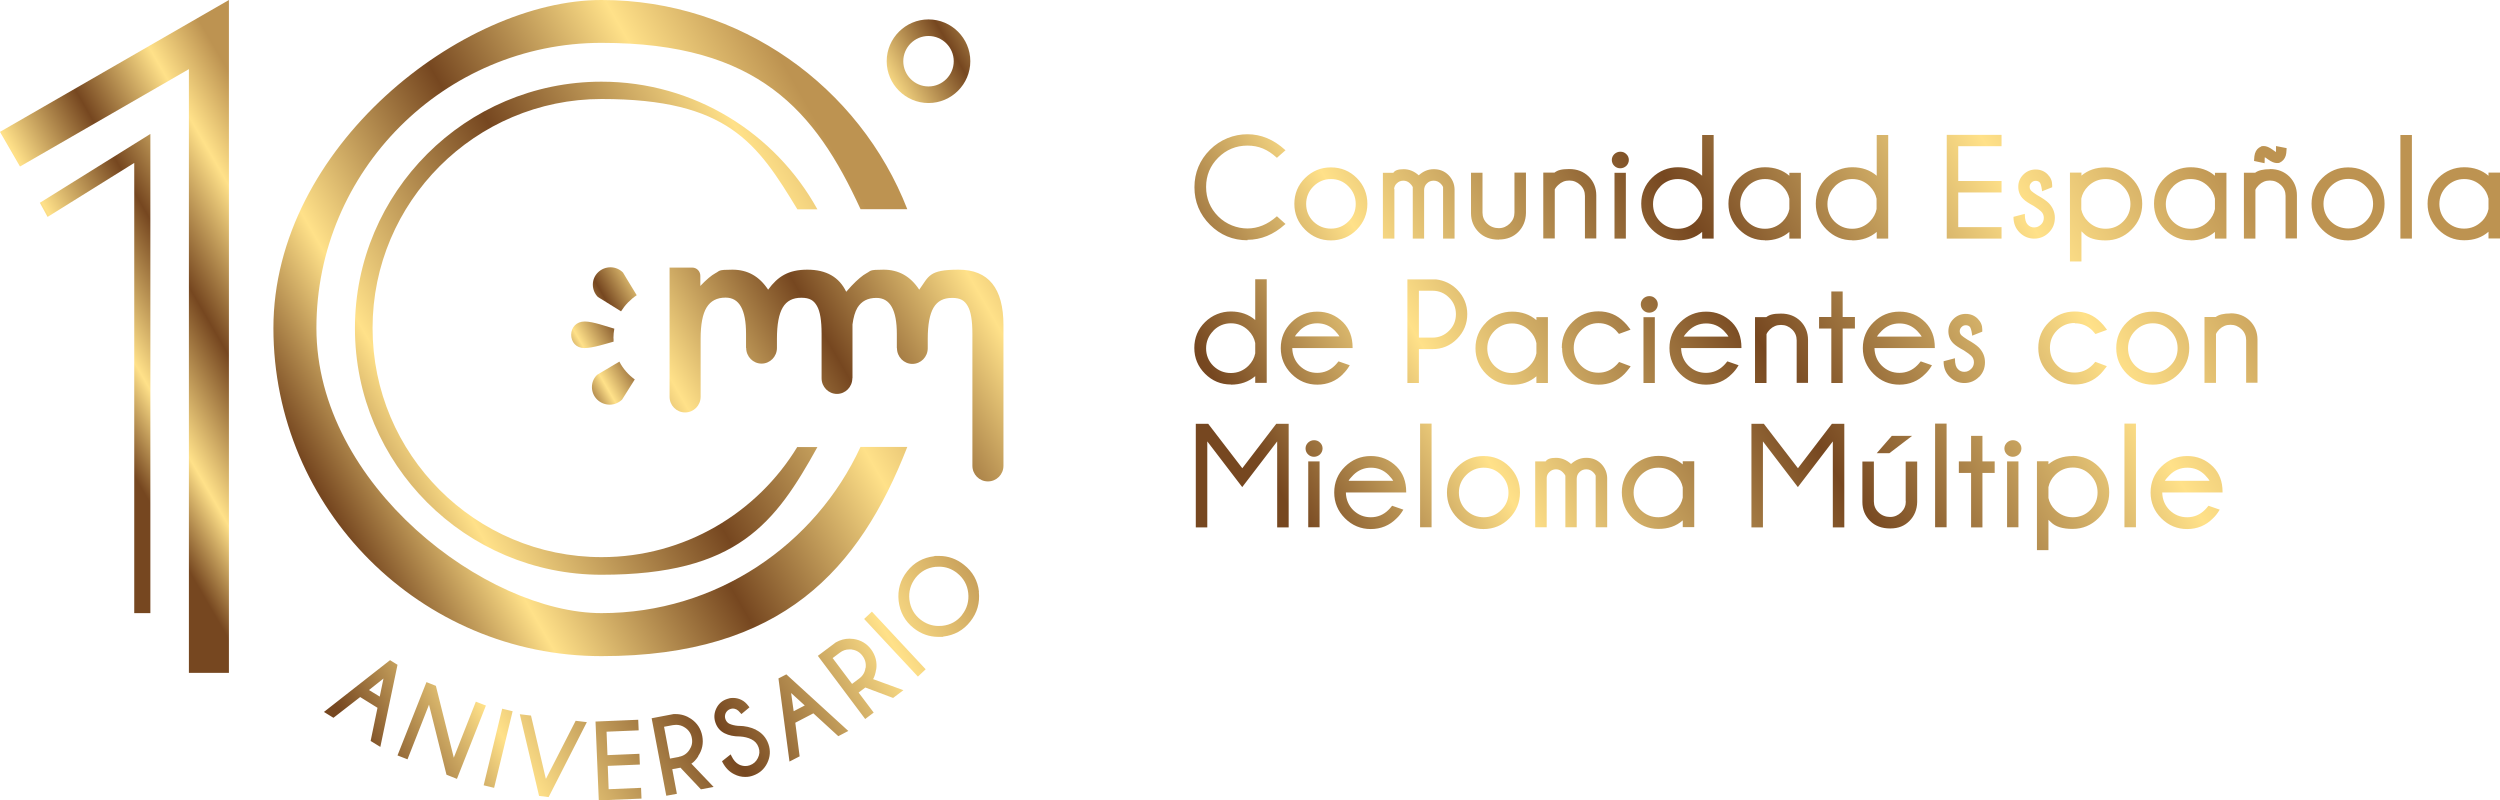 <svg xmlns="http://www.w3.org/2000/svg" xmlns:xlink="http://www.w3.org/1999/xlink" id="Capa_1" viewBox="0 0 1674.2 535.9"><defs><style>      .st0 {        fill: url(#Oro_Oscuro2);      }      .st1 {        fill: url(#Oro_Oscuro);      }      .st2 {        fill: url(#Oro_Oscuro5);      }      .st3 {        fill: url(#Oro_Oscuro7);      }      .st4 {        fill: url(#Oro_Oscuro3);      }      .st5 {        fill: url(#Oro_Oscuro6);      }      .st6 {        fill: url(#Oro_Oscuro1);      }      .st7 {        fill: url(#Oro_Oscuro4);      }    </style><linearGradient id="Oro_Oscuro" data-name="Oro Oscuro" x1="65.3" y1="276" x2="229.9" y2="181" gradientUnits="userSpaceOnUse"><stop offset="0" stop-color="#764720"></stop><stop offset=".2" stop-color="#ffe189"></stop><stop offset=".5" stop-color="#764720"></stop><stop offset=".8" stop-color="#ffe189"></stop><stop offset="1" stop-color="#bd9351"></stop></linearGradient><linearGradient id="Oro_Oscuro1" data-name="Oro Oscuro" x1="214.2" y1="328.6" x2="570.9" y2="122.6" xlink:href="#Oro_Oscuro"></linearGradient><linearGradient id="Oro_Oscuro2" data-name="Oro Oscuro" x1="565.9" y1="73.3" x2="707.6" y2="-8.5" xlink:href="#Oro_Oscuro"></linearGradient><linearGradient id="Oro_Oscuro3" data-name="Oro Oscuro" x1="414.7" y1="332.4" x2="714.2" y2="159.5" xlink:href="#Oro_Oscuro"></linearGradient><linearGradient id="Oro_Oscuro4" data-name="Oro Oscuro" x1="375.4" y1="244.1" x2="458.4" y2="196.2" xlink:href="#Oro_Oscuro"></linearGradient><linearGradient id="Oro_Oscuro5" data-name="Oro Oscuro" x1="269.6" y1="549.3" x2="641.1" y2="334.9" xlink:href="#Oro_Oscuro"></linearGradient><linearGradient id="Oro_Oscuro6" data-name="Oro Oscuro" x1="883.5" y1="375" x2="1452.4" y2="46.5" xlink:href="#Oro_Oscuro"></linearGradient><linearGradient id="Oro_Oscuro7" data-name="Oro Oscuro" x1="200.4" y1="336.5" x2="610.5" y2="99.8" xlink:href="#Oro_Oscuro"></linearGradient></defs><path class="st1" d="M31.8,145.3l58.1-36.2v301.5h10.8V89.7l-74,46.1,5.2,9.5ZM0,88.3l13.4,23.2L126.5,46.3v404.3h26.8V0L0,88.3Z"></path><path class="st6" d="M576.3,299.2c-30.2,65.7-96.6,111.4-173.5,111.4s-190.9-85.6-190.9-190.9S297.6,28.7,402.8,28.7s143.3,45.7,173.5,111.4h31.3C575.7,58.2,495.9,0,402.8,0s-219.7,98.5-219.7,219.7,98.5,219.7,219.7,219.7,172.8-58.2,204.8-140.1h-31.3Z"></path><path class="st0" d="M621.8,69c-15.4,0-28-12.6-28-28s12.6-28,28-28,28,12.6,28,28-12.6,28-28,28ZM621.8,24.1c-9.3,0-16.9,7.6-16.9,16.9s7.6,16.9,16.9,16.9,16.9-7.6,16.9-16.9-7.6-16.9-16.9-16.9Z"></path><path class="st4" d="M448.4,179v86.7c0,5.8,4.6,10.5,10.4,10.5s10.4-4.7,10.4-10.5v-22.7h0v-16.2c0-9.5,1.3-16.5,4-20.9,2.7-4.4,6.9-6.6,12.7-6.6,9.2,0,13.7,8.1,13.7,24.2v9.5h.1c0,5.8,4.6,10.5,10.3,10.5s10.3-4.7,10.3-10.5,0,0,0,0v-6.1c0-9.6,1.3-16.6,3.9-21,2.6-4.4,6.7-6.5,12.4-6.5s8.4,1.8,10.5,5.5c2.1,3.6,3.1,9.8,3.1,18.5v29.7c0,0,0,.1,0,.2,0,5.8,4.6,10.5,10.3,10.5s10.3-4.7,10.3-10.5h.1v-35.5c0-.2,0-.3,0-.5.6-4.7,1.7-8.5,3.3-11.2,2.7-4.4,6.9-6.6,12.7-6.6,9.2,0,13.7,8.1,13.7,24.2v9.5h.1c0,5.8,4.6,10.5,10.3,10.5s10.3-4.7,10.3-10.5h0v-6.2c0-9.6,1.3-16.6,3.9-21,2.6-4.4,6.7-6.5,12.4-6.5s8.4,1.8,10.5,5.5c2.1,3.6,3.1,9.8,3.1,18.5v29.4h0v59c0,5.8,4.6,10.5,10.4,10.5s10.4-4.7,10.4-10.5v-94.1c0-24.8-10-37.2-30.1-37.2s-19.8,4.5-26.3,13.4c-5.9-9-13.8-13.4-23.9-13.4s-8.3.8-11.3,2.3c-2.8,1.5-6.2,4.4-10.2,8.6l-3.5,3.9c-4.7-9.8-13.3-14.8-26-14.8s-19.8,4.5-26.3,13.4c-5.9-9-13.8-13.4-23.9-13.4s-8.3.8-11.3,2.3c-2.8,1.5-6.2,4.4-10.2,8.6v-6.8c0-3-2.4-5.5-5.4-5.5h-15.3Z"></path><path class="st7" d="M406.4,202.6l9.5,5.9c2.7-4.3,6.3-8,10.5-10.8l-6.7-11-2.5-4.2c-2.1-2.1-5.1-3.5-8.3-3.5-6.5,0-11.9,5.1-11.9,11.6,0,3.2,1.3,6.2,3.4,8.3l6,3.7ZM414.7,242.2l-10.6,6.3-4.2,2.5c-2.2,2.1-3.5,5-3.5,8.2,0,6.5,5.2,11.7,11.8,11.8,3.3,0,6.2-1.3,8.4-3.4l3.7-5.9,4.8-7.6c-4.3-3.1-7.9-7.2-10.3-11.9ZM410.8,226.6c0-2.2.2-4.4.6-6.5-4.7-1.3-14.2-4.8-19.8-4.8s-9,3.9-9.1,8.8c0,4.9,3.2,9,8.9,9s15-3.1,19.5-4.3c0-.7,0-1.5,0-2.2Z"></path><path class="st2" d="M365.5,521.4l-9.9-42.2-7.5-.9,12.9,54.7,6.4.8,25.6-50.2-7.5-.9-19.8,38.7ZM407.6,528.5l-.6-15.6,21.5-.9-.3-7.2-21.4.9-.6-15.7,21.5-.9-.3-7.1-28.6,1.2,2.2,52.8,28.6-1.2-.3-7.2-21.4.9ZM323.9,525.9l7,1.7,12.4-51.3-7-1.7-12.4,51.3ZM216.8,476.7l6.5,4,17.9-13.9,11.6,7.2-4.6,22.2,6.5,4,11.5-55-5-3.1-44.3,34.7ZM254.3,466.5l-7.2-4.4,9.7-7.7-2.5,12.1ZM318.7,469.8l-14.8,37.6-12-48.1-6.3-2.5-19.4,49.1,6.7,2.6,14.4-36.6,11.7,46.9,7,2.8,19.4-49.1-6.7-2.6ZM578.7,414.5l36,38.6,5.2-4.9-36-38.6-5.2,4.9ZM586.8,448.3c.7-4.9-.5-9.4-3.4-13.4-2.9-3.9-6.9-6.3-11.8-7-.9-.1-1.8-.2-2.7-.2-3.1,0-6.2.8-9.2,2.5l-12,9,31.7,42.3,5.7-4.3-10.1-13.4,4.5-3.4,18.6,7,6.9-5.2-20.3-7.4c.9-1.6,1.6-3.7,2-6.4ZM579.6,447.3c-.4,3-1.8,5.3-4.2,7.1l-4.8,3.6-13-17.3,4.8-3.6c2-1.5,4-2.2,6.4-2.2s1.1,0,1.7.1c3,.4,5.3,1.8,7.1,4.2,1.8,2.4,2.5,5.1,2.1,8.1ZM655.6,396.3c-.8-7.4-4.2-13.5-10.1-18.1-4.9-3.9-10.5-5.9-16.5-5.9s-2.3,0-3.4.2c-7.4.9-13.5,4.2-18.1,10.1-4.6,5.8-6.5,12.5-5.7,19.9.9,7.4,4.2,13.5,10,18.1,4.9,3.9,10.5,5.9,16.5,5.9s2.3,0,3.4-.2c7.4-.9,13.5-4.2,18.1-10.1,4.6-5.8,6.5-12.5,5.7-19.9ZM644.3,411.8c-3.4,4.3-7.8,6.7-13.3,7.3-.8,0-1.7.1-2.5.1-4.4,0-8.5-1.5-12.1-4.3-4.3-3.4-6.7-7.8-7.4-13.3-.6-5.4.8-10.3,4.1-14.6,3.4-4.3,7.9-6.8,13.3-7.4.9,0,1.7-.1,2.5-.1,4.4,0,8.5,1.4,12.1,4.3,4.3,3.4,6.8,7.9,7.4,13.3.6,5.4-.8,10.4-4.1,14.6ZM506.3,488.7c-3.5-1.7-7.4-2.6-11.5-2.6h-.5c-2.3-.2-4.3-.7-5.8-1.4-1.3-.6-2.2-1.7-2.7-3.1-.5-1.4-.4-2.7.2-4.1.7-1.3,1.7-2.2,3.1-2.7.6-.2,1.2-.3,1.8-.3s1.5.2,2.3.6c.8.4,1.6,1.1,2.6,2.3l.7.8,5.4-4.5-.6-.8c-1.5-2-3.1-3.4-4.8-4.2-1.8-.9-3.6-1.3-5.5-1.3s-2.7.2-4.1.7c-3.3,1.1-5.7,3.2-7.2,6.3-1.5,3.1-1.7,6.3-.6,9.5,1.1,3.3,3.2,5.7,6.2,7.2,2.8,1.4,6.2,2.1,10,2.1h.3c2.8.2,5.4.8,7.6,1.9,2.4,1.2,3.9,2.9,4.8,5.4.9,2.5.7,4.8-.5,7.2-1.2,2.4-2.9,3.9-5.4,4.8-1.1.4-2.1.5-3.1.5s-2.8-.3-4.1-1c-2-1-3.7-2.9-5-5.6l-.6-1.2-5.8,4.6.4.8c1.9,3.6,4.5,6.3,7.8,7.9,2.3,1.2,4.8,1.8,7.2,1.8s3.6-.3,5.4-.9c4.3-1.5,7.5-4.3,9.5-8.4,2-4.1,2.3-8.4.8-12.7-1.5-4.3-4.3-7.5-8.3-9.5ZM521.3,454.2l7.4,55.8,6.8-3.5-2.9-22.5,12.1-6.3,16.7,15.3,6.7-3.5-41.5-37.9-5.2,2.7ZM539,472.4l-7.5,3.9-1.7-12.2,9.1,8.3ZM467.5,506.4c2.8-4.1,3.7-8.6,2.8-13.5-.9-4.8-3.4-8.7-7.5-11.5-3.1-2.1-6.6-3.2-10.4-3.2s-.8,0-1.3,0l-14.7,2.8,9.8,51.9,7.1-1.3-3.1-16.5,5.5-1,13.7,14.5,8.5-1.6-14.9-15.6c1.6-1,3.1-2.6,4.6-4.9ZM454.6,506.9l-5.9,1.1-4-21.3,5.9-1.1c.7-.1,1.5-.2,2.2-.2,2.1,0,4.1.6,6,1.9,2.5,1.7,4,4,4.5,6.9.6,3,0,5.6-1.7,8.1-1.7,2.5-4,4-6.9,4.5Z"></path><path class="st5" d="M933.6,126.6c.1-1.5.7-2.8,1.8-3.8,1.2-1.2,2.7-1.8,4.4-1.8s3.2.6,4.4,1.8c1.4,1.4,1.8,2.2,1.9,2.5v34.5h7.6v-32.4c0-1.8.6-3.4,1.9-4.6,1.2-1.2,2.7-1.8,4.5-1.8s3.2.6,4.5,1.8c1.5,1.5,1.7,2.2,1.8,2.5v34.5h7.7v-33.1c-.1-3.6-1.5-6.8-4-9.4-2.7-2.7-6-4-9.9-4s-7.1,1.4-10.1,4.1c-3-2.7-6.4-4.1-10.1-4.1s-5.9.8-6.9,2.4h-7v44.1h7.7v-33.2ZM831.9,313.5l-22.8-29.7h-8.3v69.4h7.7v-57.6l19.5,25.5,3.9,5.1,3.9-5.1,19.5-25.5v57.6h7.7v-69.4h-8.3l-22.7,29.7ZM1003.8,160.4c5.2,0,9.6-1.7,12.9-5,3.3-3.3,5.1-7.6,5.2-12.7v-27.1h-7.7v26.7c0,2.9-1,5.3-3.1,7.4-2.1,2-4.5,3.1-7.4,3.1s-5.7-1-7.8-3.1c-2.1-2-3.1-4.5-3.1-7.3v-26.7h-7.7v27.1c0,5.1,1.8,9.3,5.2,12.7,3.3,3.3,7.8,5,13.4,5ZM899.4,250.4c1.6-1.5,3-3.3,4.2-5.3l.3-.5-7.5-2.6-.2.2c-1,1.2-1.7,2.1-2.3,2.6-3.2,3.2-7.2,4.9-11.8,4.9s-8.5-1.6-11.8-4.8c-3.1-3.1-4.8-7.1-4.9-11.8h40.4v-.4c0-6.9-2.1-12.5-6.3-16.8-4.8-4.8-10.6-7.2-17.3-7.2s-12.5,2.4-17.3,7.1c-4.8,4.7-7.2,10.6-7.2,17.3s2.4,12.5,7.2,17.3c4.8,4.8,10.6,7.2,17.3,7.2s12.6-2.4,17.3-7.2ZM870.3,221.4c3.2-3.2,7.2-4.9,11.8-4.9s8.5,1.6,11.8,4.9c1.5,1.6,2.6,2.9,3.1,3.9h-29.8c.5-1,1.6-2.3,3.2-3.9ZM824.3,257.6c6.4,0,11.9-1.9,16.3-5.7v4.5h7.7v-69.4h-7.7v27.3c-4.4-3.8-9.9-5.7-16.3-5.7s-12.5,2.4-17.3,7.1c-4.8,4.7-7.2,10.6-7.2,17.3s2.4,12.5,7.2,17.3c4.8,4.8,10.6,7.2,17.3,7.2ZM812.6,221.4c3.2-3.2,7.2-4.9,11.7-4.9s8.5,1.6,11.8,4.9c2.4,2.4,3.9,5.2,4.5,8.3v6.9c-.6,3.1-2.1,5.9-4.5,8.3-3.2,3.2-7.2,4.9-11.8,4.9s-8.5-1.6-11.8-4.8c-3.2-3.2-4.8-7.2-4.8-11.7s1.6-8.5,4.9-11.8ZM835.4,160.6c9.1,0,17.6-3.5,25.1-10.3l.4-.3-5.8-5.2-.3.3c-5.9,5.2-12.5,7.9-19.4,7.9s-14.2-2.7-19.6-8.1c-5.4-5.4-8.1-12-8.1-19.7s2.7-14.2,8.1-19.6c5.4-5.4,12-8.1,19.6-8.1s13.5,2.6,19.4,7.9l.3.3,5.8-5.1-.4-.3c-7.6-6.9-16-10.4-25.1-10.4s-18.2,3.5-25.1,10.4c-6.9,6.9-10.4,15.4-10.4,25.1s3.5,18.2,10.4,25.1c6.9,6.9,15.3,10.4,25.1,10.4ZM891.3,161c6.7,0,12.6-2.4,17.3-7.2,4.7-4.8,7.1-10.6,7.1-17.3s-2.4-12.6-7.1-17.3-10.5-7.1-17.3-7.1-12.5,2.4-17.3,7.1c-4.8,4.7-7.2,10.6-7.2,17.3s2.4,12.5,7.2,17.3c4.8,4.8,10.6,7.2,17.3,7.2ZM879.6,124.8c3.2-3.2,7.2-4.9,11.7-4.9s8.5,1.6,11.7,4.9c3.2,3.2,4.9,7.2,4.9,11.8s-1.6,8.5-4.9,11.7c-3.2,3.2-7.2,4.8-11.7,4.8s-8.5-1.6-11.8-4.8c-3.2-3.2-4.8-7.2-4.8-11.7s1.6-8.5,4.9-11.8ZM1240.5,161c6.4,0,11.9-1.9,16.3-5.7v4.5h7.7v-69.4h-7.7v27.3c-4.4-3.8-9.9-5.7-16.3-5.7s-12.5,2.4-17.3,7.1c-4.8,4.7-7.2,10.6-7.2,17.3s2.4,12.5,7.2,17.3c4.8,4.8,10.6,7.2,17.3,7.2ZM1228.7,124.8c3.2-3.2,7.2-4.9,11.7-4.9s8.5,1.6,11.8,4.9c2.4,2.4,3.9,5.2,4.5,8.3v6.9c-.6,3.1-2.1,5.9-4.5,8.3-3.2,3.2-7.2,4.9-11.8,4.9s-8.5-1.6-11.8-4.8c-3.2-3.2-4.8-7.2-4.8-11.7s1.6-8.5,4.9-11.8ZM995.3,215.9c-4.8,4.7-7.2,10.6-7.2,17.3s2.4,12.5,7.2,17.3c4.8,4.8,10.6,7.2,17.3,7.2s11.9-1.9,16.3-5.7v4.5h7.7v-44.1h-7.7v2c-4.4-3.8-9.9-5.7-16.3-5.7s-12.5,2.4-17.3,7.1ZM1028.9,229.7v6.9c-.6,3.1-2.1,5.9-4.5,8.3-3.2,3.2-7.2,4.9-11.8,4.9s-8.5-1.6-11.8-4.8c-3.2-3.2-4.8-7.2-4.8-11.7s1.6-8.5,4.9-11.8c3.2-3.2,7.2-4.9,11.7-4.9s8.5,1.6,11.8,4.9c2.4,2.4,3.9,5.2,4.5,8.3ZM1389.5,216.5c4.6,0,8.5,1.6,11.7,4.8.4.4,1.1,1.2,1.9,2.2l.2.2,7.7-2.8-.3-.5c-1.6-2.2-2.9-3.7-3.9-4.6-4.7-4.8-10.5-7.2-17.3-7.2s-12.5,2.4-17.3,7.1c-4.8,4.7-7.2,10.5-7.2,17.3s2.4,12.6,7.2,17.3c4.8,4.8,10.6,7.2,17.3,7.2s12.6-2.4,17.3-7.2c.9-.9,2.2-2.5,3.8-4.6l.3-.5-7.7-2.9-.2.2c-.8,1-1.4,1.7-1.9,2.1-3.2,3.2-7.2,4.9-11.8,4.9s-8.5-1.6-11.7-4.8c-3.2-3.2-4.8-7.2-4.8-11.8s1.6-8.5,4.8-11.7c3.2-3.2,7.2-4.9,11.7-4.9ZM1123.6,161c6.4,0,11.9-1.9,16.3-5.7v4.5h7.7v-69.4h-7.7v27.3c-4.4-3.8-9.9-5.7-16.3-5.7s-12.5,2.4-17.3,7.1c-4.8,4.7-7.2,10.6-7.2,17.3s2.4,12.5,7.2,17.3c4.8,4.8,10.6,7.2,17.3,7.2ZM1111.9,124.8c3.2-3.2,7.2-4.9,11.7-4.9s8.5,1.6,11.8,4.9c2.4,2.4,3.9,5.2,4.5,8.3v6.9c-.6,3.1-2.1,5.9-4.5,8.3-3.2,3.2-7.2,4.9-11.8,4.9s-8.5-1.6-11.8-4.8c-3.2-3.2-4.8-7.2-4.8-11.7s1.6-8.5,4.9-11.8ZM1516.6,108.8c0-2.2,0-3.1.1-3.5.5.3,1.2.7,2.1,1.4,2.3,1.7,4.3,2.5,6,2.5s1.3-.1,1.9-.3c1.9-.9,3.3-2.4,4-4.6.3-.9.5-2.4.6-4.7v-.4s-7.1-1.4-7.1-1.4v.5c0,2.4,0,3.2,0,3.5-.4-.2-1-.6-2.2-1.5-2.3-1.7-4.3-2.5-6-2.5s-1.4.1-1.9.4c-1.9.8-3.3,2.3-4,4.6-.3.9-.5,2.4-.6,4.6v.4s7,1.5,7,1.5v-.5ZM1467,161c6.4,0,11.9-1.9,16.3-5.7v4.5h7.7v-44.1h-7.7v2c-4.4-3.8-9.9-5.7-16.3-5.7s-12.5,2.4-17.3,7.1c-4.8,4.7-7.2,10.6-7.2,17.3s2.4,12.5,7.2,17.3c4.8,4.8,10.6,7.2,17.3,7.2ZM1455.3,124.8c3.2-3.2,7.2-4.9,11.7-4.9s8.5,1.6,11.8,4.9c2.4,2.4,3.9,5.2,4.5,8.3v6.9c-.6,3.1-2.1,5.9-4.5,8.3-3.2,3.2-7.2,4.9-11.8,4.9s-8.5-1.6-11.8-4.8c-3.2-3.2-4.8-7.2-4.8-11.7s1.6-8.5,4.9-11.8ZM1393.9,154.9c.4.4,1,.9,1.8,1.7,2.9,2.9,7.7,4.4,14.4,4.4s12.5-2.4,17.3-7.2c4.8-4.8,7.2-10.6,7.2-17.3s-2.4-12.6-7.2-17.3c-4.8-4.7-10.6-7.1-17.3-7.1s-11.8,1.9-16.2,5.5v-2h-7.7v59.5h7.7v-20.3ZM1398.3,124.8c3.2-3.2,7.2-4.9,11.8-4.9s8.5,1.6,11.7,4.9c3.2,3.2,4.9,7.2,4.9,11.8s-1.6,8.5-4.9,11.8c-3.2,3.2-7.2,4.8-11.7,4.8s-8.5-1.6-11.8-4.9c-2.4-2.3-3.9-5.1-4.5-8v-7.3c.6-3,2.1-5.8,4.5-8.2ZM1182,161c6.4,0,11.9-1.9,16.3-5.7v4.5h7.7v-44.1h-7.7v2c-4.4-3.8-9.9-5.7-16.3-5.7s-12.5,2.4-17.3,7.1c-4.8,4.7-7.2,10.6-7.2,17.3s2.4,12.5,7.2,17.3c4.8,4.8,10.6,7.2,17.3,7.2ZM1170.3,124.8c3.2-3.2,7.2-4.9,11.7-4.9s8.5,1.6,11.8,4.9c2.4,2.4,3.9,5.2,4.5,8.3v6.9c-.6,3.1-2.1,5.9-4.5,8.3-3.2,3.2-7.2,4.9-11.8,4.9s-8.5-1.6-11.8-4.8c-3.2-3.2-4.8-7.2-4.8-11.7s1.6-8.5,4.9-11.8ZM1046.1,233.1c0,6.7,2.4,12.6,7.2,17.3,4.8,4.8,10.6,7.2,17.3,7.2s12.6-2.4,17.3-7.2c.9-.9,2.2-2.5,3.8-4.6l.3-.5-7.7-2.9-.2.2c-.8,1-1.4,1.7-1.9,2.1-3.2,3.2-7.2,4.9-11.8,4.9s-8.5-1.6-11.7-4.8c-3.2-3.2-4.8-7.2-4.8-11.8s1.6-8.5,4.8-11.7c3.2-3.2,7.2-4.9,11.7-4.9s8.5,1.6,11.7,4.8c.4.4,1.1,1.2,1.9,2.2l.2.2,7.7-2.8-.3-.5c-1.6-2.2-2.9-3.7-3.9-4.6-4.7-4.8-10.5-7.2-17.3-7.2s-12.5,2.4-17.3,7.1c-4.8,4.7-7.2,10.5-7.2,17.3ZM1104.5,209.4c1.5,0,2.9-.6,4-1.6,1.1-1.1,1.7-2.5,1.7-4s-.6-2.9-1.7-3.9c-1.1-1.1-2.4-1.6-4-1.6s-2.9.6-4,1.6c-1.1,1.1-1.7,2.4-1.7,3.9s.6,3,1.7,4c1.1,1.1,2.5,1.6,4,1.6ZM1041.1,127.1c.4-1,1.2-2.1,2.4-3.2,2.1-2,4.5-3,7.4-3s5.3,1,7.4,3c2.1,2,3.1,4.5,3.1,7.3v28.5h7.6v-28.9c0-5-1.8-9.3-5.1-12.6-3.4-3.3-7.7-5-13-5s-7.8.8-9.9,2.4h-7.5v44.1h7.7v-32.7ZM1081.2,159.8h7.6v-44.1h-7.6v44.1ZM1085.1,112.7c1.5,0,2.9-.6,4-1.6,1.1-1.1,1.7-2.5,1.7-4s-.6-2.9-1.7-3.9c-1.1-1.1-2.4-1.6-4-1.6s-2.9.6-4,1.6c-1.1,1.1-1.7,2.4-1.7,3.9s.6,3,1.7,4c1.1,1.1,2.5,1.6,4,1.6ZM1100.6,256.5h7.6v-44.1h-7.6v44.1ZM1210.8,256.5v-28.9c0-5-1.8-9.3-5.1-12.6-3.4-3.3-7.7-5-13-5s-7.8.8-9.9,2.4h-7.5v44.1h7.7v-32.7c.4-1,1.2-2.1,2.3-3.2,2.1-2,4.5-3,7.4-3s5.3,1,7.4,3c2.1,2,3.1,4.5,3.1,7.3v28.5h7.6ZM1376.1,145.9c0-3.8-1.4-7-4-9.8-1.6-1.6-4.2-3.4-7.8-5.4-2-1.3-3.3-2.2-3.9-2.8-.8-.8-1.2-1.7-1.2-2.8s.4-2,1.2-2.8c.8-.8,1.7-1.2,2.8-1.2s2,.3,2.7,1c.5.5,1.1,1.8,1.6,5.5v.5c0,0,6.8-2.7,6.8-2.7v-1.5c0-2.7-1-5.1-3.1-7.2-2.1-2.1-4.8-3.2-8-3.2s-6,1.2-8.2,3.4c-2.3,2.3-3.4,5-3.4,8.2s1.1,6,3.4,8.2c1.3,1.3,3.7,2.9,6.9,4.6,2.5,1.6,4.1,2.8,4.9,3.6,1.3,1.2,1.9,2.7,1.9,4.4s-.6,3.3-1.9,4.5c-1.3,1.2-2.7,1.9-4.5,1.9s-3.2-.6-4.4-1.9c-1.2-1.2-1.9-3.4-1.9-6.6v-.6l-7.6,2v.3c0,4.1,1.4,7.5,4.1,10.2,2.7,2.7,6,4.1,9.8,4.1s7.1-1.4,9.8-4.1c2.7-2.7,4-6,4-9.9ZM1441.7,257.6c6.7,0,12.6-2.4,17.3-7.2,4.7-4.8,7.1-10.6,7.1-17.3s-2.4-12.6-7.1-17.3c-4.7-4.7-10.5-7.1-17.3-7.1s-12.5,2.4-17.3,7.1c-4.8,4.7-7.2,10.6-7.2,17.3s2.4,12.5,7.2,17.3c4.8,4.8,10.6,7.2,17.3,7.2ZM1430,221.4c3.2-3.2,7.2-4.9,11.7-4.9s8.5,1.6,11.7,4.9c3.2,3.2,4.9,7.2,4.9,11.8s-1.6,8.5-4.9,11.7c-3.2,3.2-7.2,4.8-11.7,4.8s-8.5-1.6-11.8-4.8c-3.2-3.2-4.8-7.2-4.8-11.7s1.6-8.5,4.9-11.8ZM1348,294.8c-1.6,0-2.9.6-4,1.6-1.1,1.1-1.7,2.4-1.7,3.9s.6,3,1.7,4c1.1,1.1,2.5,1.6,4,1.6s2.9-.6,4-1.6c1.1-1.1,1.7-2.5,1.7-4s-.6-2.9-1.7-3.9c-1.1-1.1-2.4-1.6-4-1.6ZM1388,305.4c-6.4,0-11.8,1.9-16.2,5.5v-2h-7.7v59.5h7.7v-20.3c.4.4,1,.9,1.8,1.7,2.9,2.9,7.7,4.4,14.4,4.4s12.5-2.4,17.3-7.2c4.8-4.8,7.2-10.6,7.2-17.3s-2.4-12.6-7.2-17.3c-4.8-4.7-10.6-7.1-17.3-7.1ZM1399.8,341.6c-3.2,3.2-7.2,4.8-11.7,4.8s-8.5-1.6-11.8-4.9c-2.4-2.3-3.9-5.1-4.5-8v-7.3c.6-3,2.1-5.8,4.5-8.2,3.2-3.2,7.2-4.9,11.8-4.9s8.5,1.6,11.7,4.9c3.2,3.2,4.9,7.2,4.9,11.8s-1.6,8.5-4.9,11.8ZM1327.6,291.9h-7.6v17.1h-8.2v7.7h8.2v36.5h7.6v-36.5h8.2v-7.7h-8.2v-17.1ZM1344.1,353.1h7.6v-44.1h-7.6v44.1ZM1303.7,159.8h36.7v-7.7h-29v-23.2h29v-7.7h-29v-23.3h29v-7.6h-36.7v69.4ZM1666.5,115.7v2c-4.4-3.8-9.9-5.7-16.3-5.7s-12.5,2.4-17.3,7.1c-4.8,4.7-7.2,10.6-7.2,17.3s2.4,12.5,7.2,17.3c4.8,4.8,10.6,7.2,17.3,7.2s11.9-1.9,16.3-5.7v4.5h7.7v-44.1h-7.7ZM1662,148.2c-3.2,3.2-7.2,4.9-11.8,4.9s-8.5-1.6-11.8-4.8c-3.2-3.2-4.8-7.2-4.8-11.7s1.6-8.5,4.9-11.8c3.2-3.2,7.2-4.9,11.7-4.9s8.5,1.6,11.8,4.9c2.4,2.4,3.9,5.2,4.5,8.3v6.9c-.6,3.1-2.1,5.9-4.5,8.3ZM1572.5,112.1c-6.7,0-12.5,2.4-17.3,7.1-4.8,4.7-7.2,10.6-7.2,17.3s2.4,12.5,7.2,17.3c4.8,4.8,10.6,7.2,17.3,7.2s12.6-2.4,17.3-7.2c4.7-4.8,7.1-10.6,7.1-17.3s-2.4-12.6-7.1-17.3-10.5-7.1-17.3-7.1ZM1584.3,148.2c-3.2,3.2-7.2,4.8-11.7,4.8s-8.5-1.6-11.8-4.8c-3.2-3.2-4.8-7.2-4.8-11.7s1.6-8.5,4.9-11.8c3.2-3.2,7.2-4.9,11.7-4.9s8.5,1.6,11.7,4.9c3.2,3.2,4.9,7.2,4.9,11.8s-1.6,8.5-4.9,11.7ZM1422.7,353.1h7.7v-69.4h-7.7v69.4ZM1325.3,252.5c2.7-2.7,4-6,4-9.9s-1.4-7-4-9.8c-1.6-1.6-4.2-3.4-7.8-5.4-2-1.3-3.3-2.2-3.9-2.8-.8-.8-1.2-1.7-1.2-2.8s.4-2,1.2-2.8c.8-.8,1.7-1.2,2.8-1.2s2,.3,2.7,1c.5.5,1.1,1.8,1.6,5.5v.5c0,0,6.8-2.7,6.8-2.7v-1.5c0-2.7-1-5.1-3.1-7.2-2.1-2.1-4.8-3.2-8-3.2s-6,1.2-8.2,3.4c-2.3,2.3-3.4,5-3.4,8.2s1.1,6,3.4,8.2c1.3,1.3,3.7,2.9,6.9,4.6,2.5,1.6,4.1,2.8,4.9,3.6,1.3,1.2,1.9,2.7,1.9,4.4s-.6,3.3-1.9,4.5c-1.3,1.2-2.7,1.9-4.5,1.9s-3.2-.6-4.4-1.9c-1.2-1.2-1.9-3.4-1.9-6.6v-.6l-7.6,2v.3c0,4.1,1.4,7.5,4.1,10.2,2.7,2.7,6,4.1,9.8,4.1s7.1-1.4,9.8-4.1ZM1607.5,159.8h7.7v-69.4h-7.7v69.4ZM1520.1,113.3c-4.5,0-7.8.8-9.9,2.4h-7.5v44.1h7.7v-32.7c.4-1,1.2-2.1,2.3-3.2,2.1-2,4.5-3,7.4-3s5.3,1,7.4,3c2.1,2,3.1,4.5,3.1,7.3v28.5h7.6v-28.9c0-5-1.8-9.3-5.1-12.6-3.4-3.3-7.7-5-13-5ZM1464.7,305.4c-6.7,0-12.5,2.4-17.3,7.1-4.8,4.7-7.2,10.6-7.2,17.3s2.4,12.5,7.2,17.3c4.8,4.8,10.6,7.2,17.3,7.2s12.6-2.4,17.3-7.2c1.6-1.5,3-3.3,4.2-5.3l.3-.5-7.5-2.6-.2.2c-1,1.2-1.7,2.1-2.3,2.6-3.2,3.2-7.2,4.9-11.8,4.9s-8.5-1.6-11.8-4.8c-3.1-3.1-4.8-7.1-4.9-11.8h40.4v-.4c0-6.9-2.1-12.5-6.3-16.8-4.8-4.8-10.6-7.2-17.3-7.2ZM1449.8,322c.5-1,1.6-2.3,3.2-3.9,3.2-3.2,7.2-4.9,11.8-4.9s8.5,1.6,11.8,4.9c1.5,1.6,2.6,2.9,3.1,3.9h-29.8ZM1493.7,209.9c-4.5,0-7.8.8-9.9,2.4h-7.5v44.1h7.7v-32.7c.4-1,1.2-2.1,2.3-3.2,2.1-2,4.5-3,7.4-3s5.3,1,7.4,3c2.1,2,3.1,4.5,3.1,7.3v28.5h7.6v-28.9c0-5-1.8-9.3-5.1-12.6-3.4-3.3-7.7-5-13-5ZM876.1,353.1h7.6v-44.1h-7.6v44.1ZM1126.9,311c-4.4-3.8-9.9-5.7-16.3-5.7s-12.5,2.4-17.3,7.1c-4.8,4.7-7.2,10.6-7.2,17.3s2.4,12.5,7.2,17.3c4.8,4.8,10.6,7.2,17.3,7.2s11.9-1.9,16.3-5.7v4.5h7.7v-44.1h-7.7v2ZM1122.4,341.5c-3.2,3.2-7.2,4.9-11.8,4.9s-8.5-1.6-11.8-4.8c-3.2-3.2-4.8-7.2-4.8-11.7s1.6-8.5,4.9-11.8c3.2-3.2,7.2-4.9,11.7-4.9s8.5,1.6,11.8,4.9c2.4,2.4,3.9,5.2,4.5,8.3v6.9c-.6,3.1-2.1,5.9-4.5,8.3ZM993.5,305.4c-6.7,0-12.5,2.4-17.3,7.1-4.8,4.7-7.2,10.6-7.2,17.3s2.4,12.5,7.2,17.3c4.8,4.8,10.6,7.2,17.3,7.2s12.6-2.4,17.3-7.2c4.7-4.8,7.1-10.6,7.1-17.3s-2.4-12.6-7.1-17.3-10.5-7.1-17.3-7.1ZM1005.3,341.6c-3.2,3.2-7.2,4.8-11.7,4.8s-8.5-1.6-11.8-4.8c-3.2-3.2-4.8-7.2-4.8-11.7s1.6-8.5,4.9-11.8c3.2-3.2,7.2-4.9,11.7-4.9s8.5,1.6,11.7,4.9c3.2,3.2,4.9,7.2,4.9,11.8s-1.6,8.5-4.9,11.7ZM1062.2,306.6c-3.7,0-7.1,1.4-10.1,4.1-3-2.7-6.4-4.1-10.1-4.1s-5.9.8-6.9,2.4h-7v44.1h7.7v-33.2c.1-1.5.7-2.8,1.8-3.8,1.2-1.2,2.7-1.8,4.4-1.8s3.2.6,4.4,1.8c1.4,1.4,1.8,2.2,1.9,2.5v34.5h7.6v-32.4c0-1.8.6-3.4,1.9-4.6,1.2-1.2,2.7-1.8,4.5-1.8s3.2.6,4.5,1.8c1.5,1.5,1.7,2.2,1.8,2.5v34.5h7.7v-33.1c-.1-3.6-1.5-6.8-4-9.4-2.7-2.7-6-4-9.9-4ZM982.6,210.4c0-6.4-2.3-11.9-6.8-16.5-3.8-3.8-8.5-6.1-14.1-6.8h-19.2v69.4h7.7v-22.7h9.1c6.4,0,12-2.3,16.5-6.9s6.8-10.1,6.8-16.6ZM970.4,221.5c-3.1,3.1-6.8,4.6-11.1,4.6h-9.1v-31.4h9.1c4.3,0,8,1.5,11.1,4.6,3.1,3,4.6,6.8,4.6,11.1s-1.5,8.1-4.6,11.1ZM880,294.8c-1.6,0-2.9.6-4,1.6-1.1,1.1-1.7,2.4-1.7,3.9s.6,3,1.7,4c1.1,1.1,2.5,1.6,4,1.6s2.9-.6,4-1.6c1.1-1.1,1.7-2.5,1.7-4s-.6-2.9-1.7-3.9c-1.1-1.1-2.4-1.6-4-1.6ZM1295.9,353.1h7.7v-69.4h-7.7v69.4ZM951,353.1h7.7v-69.4h-7.7v69.4ZM918,305.4c-6.7,0-12.5,2.4-17.3,7.1-4.8,4.7-7.2,10.6-7.2,17.3s2.4,12.5,7.2,17.3c4.8,4.8,10.6,7.2,17.3,7.2s12.6-2.4,17.3-7.2c1.6-1.5,3-3.3,4.2-5.3l.3-.5-7.5-2.6-.2.2c-1,1.2-1.7,2.1-2.3,2.6-3.2,3.2-7.2,4.9-11.8,4.9s-8.5-1.6-11.8-4.8c-3.1-3.1-4.8-7.1-4.9-11.8h40.4v-.4c0-6.9-2.1-12.5-6.3-16.8-4.8-4.8-10.6-7.2-17.3-7.2ZM903.1,322c.5-1,1.6-2.3,3.2-3.9,3.2-3.2,7.2-4.9,11.8-4.9s8.5,1.6,11.8,4.9c1.5,1.6,2.6,2.9,3.1,3.9h-29.8ZM1276.3,335.7c0,2.9-1,5.3-3.1,7.4-2.1,2-4.5,3.1-7.4,3.1s-5.7-1-7.8-3.1c-2.1-2-3.1-4.5-3.1-7.3v-26.7h-7.7v27.1c0,5.1,1.8,9.3,5.2,12.7,3.3,3.3,7.8,5,13.4,5s9.6-1.7,12.9-5c3.3-3.3,5.1-7.6,5.2-12.7v-27.1h-7.7v26.7ZM1142.5,208.7c-6.7,0-12.5,2.4-17.3,7.1-4.8,4.7-7.2,10.6-7.2,17.3s2.4,12.5,7.2,17.3c4.8,4.8,10.6,7.2,17.3,7.2s12.6-2.4,17.3-7.2c1.6-1.5,3-3.3,4.2-5.3l.3-.5-7.5-2.6-.2.2c-1,1.2-1.7,2.1-2.3,2.6-3.2,3.2-7.2,4.9-11.8,4.9s-8.5-1.6-11.8-4.8c-3.1-3.1-4.8-7.1-4.9-11.8h40.4v-.4c0-6.9-2.1-12.5-6.3-16.8-4.8-4.8-10.6-7.2-17.3-7.2ZM1127.6,225.4c.5-1,1.6-2.3,3.2-3.9,3.2-3.2,7.2-4.9,11.8-4.9s8.5,1.6,11.8,4.9c1.5,1.6,2.6,2.9,3.1,3.9h-29.8ZM1272,208.7c-6.7,0-12.5,2.4-17.3,7.1-4.8,4.7-7.2,10.6-7.2,17.3s2.4,12.5,7.2,17.3c4.8,4.8,10.6,7.2,17.3,7.2s12.6-2.4,17.3-7.2c1.6-1.5,3-3.3,4.2-5.3l.3-.5-7.5-2.6-.2.2c-1,1.2-1.7,2.1-2.3,2.6-3.2,3.2-7.2,4.9-11.8,4.9s-8.5-1.6-11.8-4.8c-3.1-3.1-4.8-7.1-4.9-11.8h40.4v-.4c0-6.9-2.1-12.5-6.3-16.8-4.8-4.8-10.6-7.2-17.3-7.2ZM1257,225.4c.5-1,1.6-2.3,3.2-3.9,3.2-3.2,7.2-4.9,11.8-4.9s8.5,1.6,11.8,4.9c1.5,1.6,2.6,2.9,3.1,3.9h-29.8ZM1280.5,291.9h-13.6l-10.1,11.6h8.5l15.2-11.6ZM1204,313.5l-22.8-29.7h-8.3v69.4h7.7v-57.6l19.5,25.5,3.9,5.1,3.9-5.1,19.5-25.5v57.6h7.7v-69.4h-8.3l-22.7,29.7ZM1234,195.2h-7.6v17.1h-8.2v7.7h8.2v36.5h7.6v-36.5h8.2v-7.7h-8.2v-17.1Z"></path><path class="st3" d="M534,299.2c-26.9,44.3-75.6,73.9-131.1,73.9-84.6,0-153.4-68.8-153.4-153.4s68.8-153.4,153.4-153.4,104.2,29.6,131.1,73.9h13.4c-28.1-50.9-82.4-85.5-144.6-85.5-91,0-165.1,74-165.1,165.1s74,165.1,165.1,165.1,116.4-34.6,144.6-85.5h-13.4Z"></path></svg>